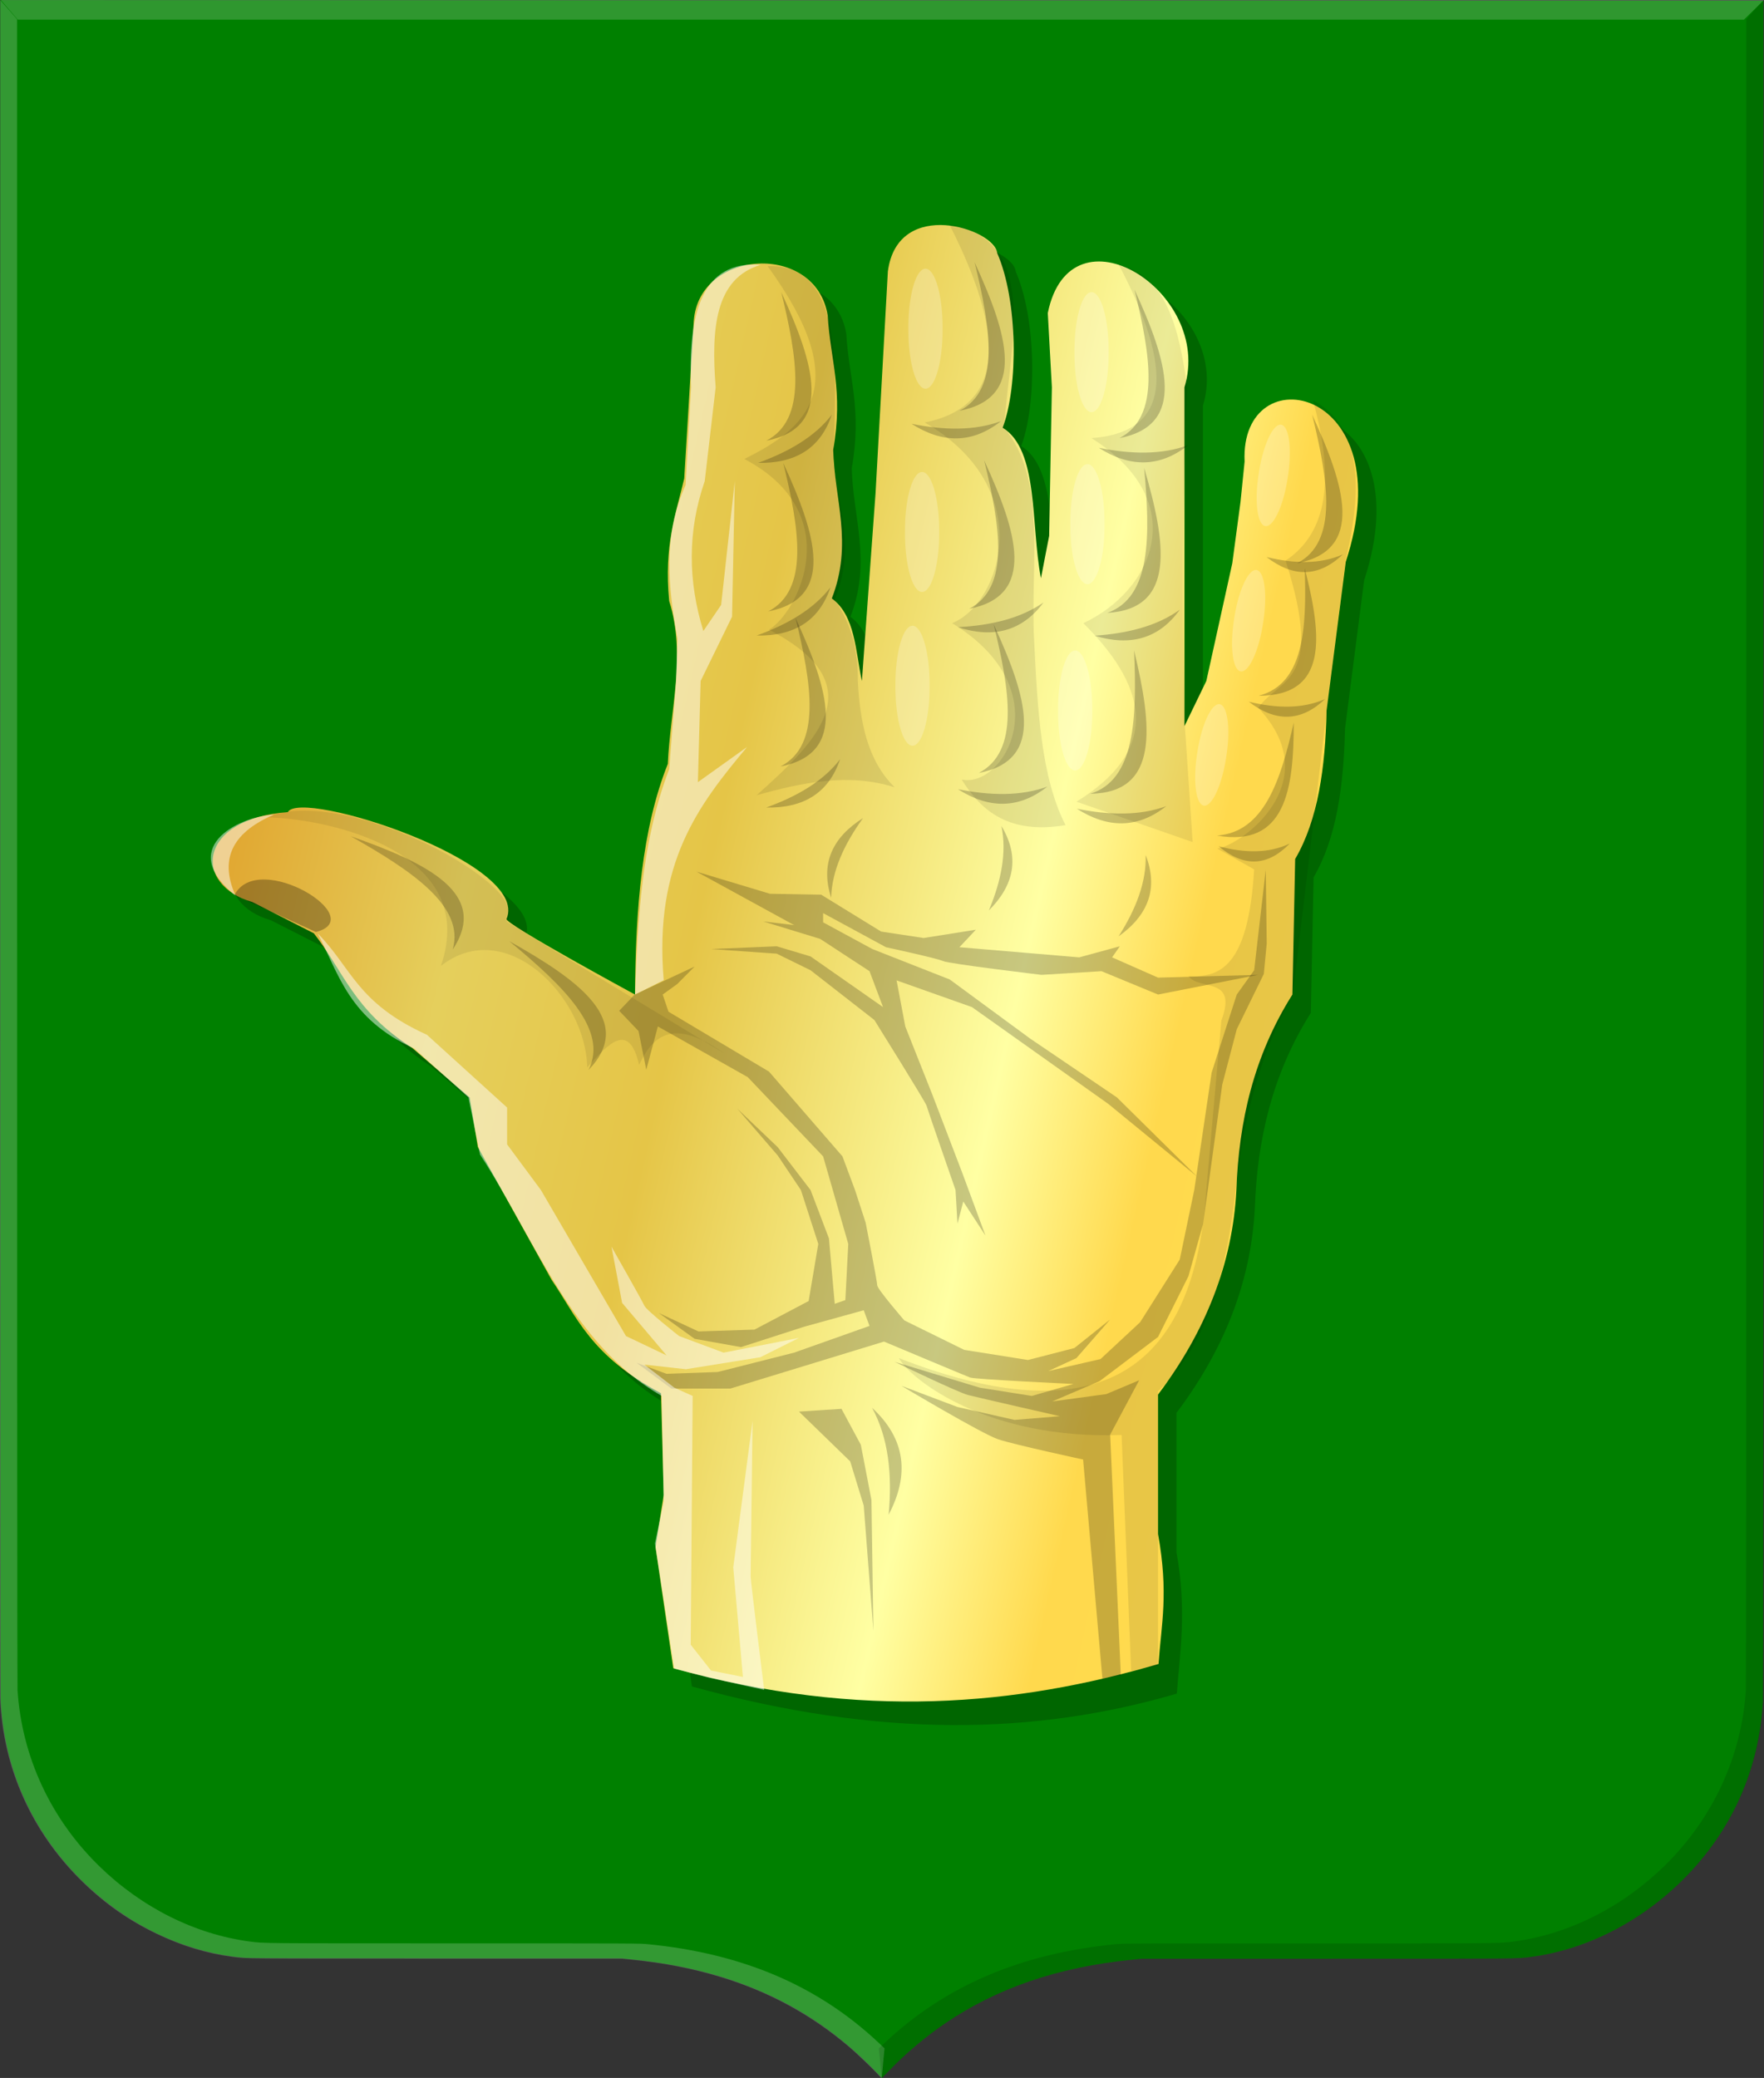 <?xml version="1.0" encoding="UTF-8" standalone="no"?>
<!-- Created with Inkscape (http://www.inkscape.org/) -->

<svg
   xmlns:dc="http://purl.org/dc/elements/1.1/"
   xmlns:cc="http://creativecommons.org/ns#"
   xmlns:rdf="http://www.w3.org/1999/02/22-rdf-syntax-ns#"
   xmlns:svg="http://www.w3.org/2000/svg"
   xmlns="http://www.w3.org/2000/svg"
   xmlns:xlink="http://www.w3.org/1999/xlink"
   xmlns:sodipodi="http://sodipodi.sourceforge.net/DTD/sodipodi-0.dtd"
   xmlns:inkscape="http://www.inkscape.org/namespaces/inkscape"
   width="480.054"
   height="565.488"
   id="svg14787"
   version="1.1"
   inkscape:version="0.48.4 r9939"
   sodipodi:docname="Nieuw document 4">
  <rect width="100%" height="100%" fill="#333333" stroke="none"/>
  <defs
     id="defs14789">
    <linearGradient
       inkscape:collect="always"
       xlink:href="#linearGradient4070-8-2-8-8-7-0-6-5"
       id="linearGradient18095"
       x1="-98.226"
       y1="606.128"
       x2="546.241"
       y2="637.443"
       gradientUnits="userSpaceOnUse" />
    <linearGradient
       id="linearGradient4070-8-2-8-8-7-0-6-5">
      <stop
         style="stop-color:#a3a3a3;stop-opacity:1;"
         offset="0"
         id="stop4072-1-2-6-4-1-4-7-9" />
      <stop
         style="stop-color:#b0b0b0;stop-opacity:1;"
         offset="0.143"
         id="stop4074-8-0-7-0-4-8-7-1" />
      <stop
         id="stop4076-6-1-0-3-7-5-9-8"
         offset="0.321"
         style="stop-color:#d1d1d1;stop-opacity:1;" />
      <stop
         style="stop-color:#bdbdbd;stop-opacity:1;"
         offset="0.5"
         id="stop4078-0-2-8-7-6-7-6-1" />
      <stop
         id="stop4080-2-7-1-8-8-3-4-7"
         offset="0.75"
         style="stop-color:#e5e5e5;stop-opacity:1;" />
      <stop
         style="stop-color:#cccccc;stop-opacity:1;"
         offset="0.875"
         id="stop4082-4-7-8-3-2-3-1-8" />
      <stop
         id="stop4084-9-0-3-1-3-0-9-6"
         offset="1"
         style="stop-color:#cccccc;stop-opacity:1;" />
    </linearGradient>
    <linearGradient
       inkscape:collect="always"
       xlink:href="#linearGradient4053-4-8-3-4-70-2-0-9-7"
       id="linearGradient15804"
       x1="152.545"
       y1="372.428"
       x2="502.209"
       y2="451.76"
       gradientUnits="userSpaceOnUse" />
    <linearGradient
       inkscape:collect="always"
       xlink:href="#linearGradient4053-4-8-3-4-70-2-0-9-7"
       id="linearGradient18087"
       x1="-27.051"
       y1="192.579"
       x2="567.962"
       y2="231.975"
       gradientUnits="userSpaceOnUse"
       gradientTransform="translate(0,-1.4285714e-6)" />
    <linearGradient
       id="linearGradient4053-4-8-3-4-70-2-0-9-7">
      <stop
         id="stop4055-9-6-3-5-7-6-2-0-5"
         offset="0"
         style="stop-color:#cc992d;stop-opacity:1;" />
      <stop
         id="stop4057-8-0-4-2-91-3-7-4-0"
         offset="0.143"
         style="stop-color:#e1a832;stop-opacity:1;" />
      <stop
         style="stop-color:#e5cf5c;stop-opacity:1;"
         offset="0.321"
         id="stop4059-2-1-2-9-5-1-8-9-5" />
      <stop
         id="stop4061-4-2-2-12-86-5-8-3-9"
         offset="0.5"
         style="stop-color:#e5c547;stop-opacity:1;" />
      <stop
         style="stop-color:#ffffa3;stop-opacity:1;"
         offset="0.75"
         id="stop4063-5-6-0-49-39-9-5-1-0" />
      <stop
         id="stop4065-2-0-1-93-45-7-9-1-9"
         offset="0.875"
         style="stop-color:#ffd94d;stop-opacity:1;" />
      <stop
         style="stop-color:#ffdb4e;stop-opacity:1;"
         offset="1"
         id="stop4067-9-5-2-76-3-0-7-9-3" />
    </linearGradient>
    <linearGradient
       y2="231.975"
       x2="567.962"
       y1="192.579"
       x1="-27.051"
       gradientTransform="translate(82.223,80.974)"
       gradientUnits="userSpaceOnUse"
       id="linearGradient15028"
       xlink:href="#linearGradient4053-4-8-3-4-70-2-0-9-7"
       inkscape:collect="always" />
  </defs>
  <sodipodi:namedview
     id="base"
     pagecolor="#ffffff"
     bordercolor="#666666"
     borderopacity="1.0"
     inkscape:pageopacity="0.0"
     inkscape:pageshadow="2"
     inkscape:zoom="0.84455066"
     inkscape:cx="207.62428"
     inkscape:cy="286.25809"
     inkscape:document-units="px"
     inkscape:current-layer="layer1"
     showgrid="false"
     fit-margin-top="0"
     fit-margin-left="0"
     fit-margin-right="0"
     fit-margin-bottom="0"
     inkscape:window-width="1600"
     inkscape:window-height="837"
     inkscape:window-x="-8"
     inkscape:window-y="-8"
     inkscape:window-maximized="1" />
  <g
     inkscape:label="Laag 1"
     inkscape:groupmode="layer"
     id="layer1"
     transform="translate(-131.402,-189.618)">
    <path
       style="fill:#008000;fill-opacity:1"
       d="m 370.625,754.318 c -0.383,-0.435 -1.791,-1.867 -3.131,-3.182 -9.602,-9.428 -20.47,-16.413 -32.989,-21.203 -9.451,-3.616 -19.518,-5.903 -31.244,-7.098 l -2.777,-0.283 -50.271,0 c -32.973,0 -50.81,-0.04 -51.836,-0.115 -11.998,-0.879 -24.265,-5.384 -34.786,-12.777 -15.687,-11.022 -26.485,-27.068 -30.423,-45.208 -0.83,-3.825 -1.348,-7.781 -1.579,-12.06 -0.076,-1.407 -0.116,-81.095 -0.116,-232.448 l 0,-230.306 179.93,0.075 c 98.961,0.042 206.919,0.075 239.906,0.075 l 59.977,0 0,230.288 c 0,150.866 -0.04,231.026 -0.116,232.429 -1.009,18.783 -8.566,35.584 -21.967,48.844 -11.513,11.393 -26.325,18.886 -41.142,20.815 -3.929,0.511 -2.382,0.497 -55.685,0.5 l -50.323,0 -2.731,0.277 c -20.074,2.036 -36.618,7.696 -50.839,17.394 -5.226,3.564 -10.51,8.02 -14.935,12.596 -1.135,1.174 -2.101,2.144 -2.145,2.155 -0.045,0.012 -0.394,-0.335 -0.777,-0.77 z"
       id="path12358"
       inkscape:connector-curvature="0" />
    <path
       style="fill:#ffffff;fill-opacity:0.203"
       d="m 370.165,753.984 c -1.441,-1.565 -5.707,-5.632 -7.597,-7.245 -10.432,-8.9 -22.067,-15.203 -35.49,-19.226 -7.466,-2.237 -15.167,-3.725 -23.718,-4.581 l -2.784,-0.279 -50.278,0 c -53.304,0 -51.698,0.013 -55.671,-0.503 -6.925,-0.899 -13.703,-2.96 -20.587,-6.261 -7.605,-3.646 -14.026,-8.146 -20.181,-14.143 -13.848,-13.491 -21.746,-31.132 -22.412,-50.061 -0.048,-1.364 -0.061,-105.884 -0.029,-232.267 l 0.058,-229.786 2.291,2.62 2.291,2.62 0,226.49 c 0,140.937 0.044,227.128 0.112,228.181 1.176,18.145 9.037,35.07 22.278,47.965 11.558,11.256 26.119,18.533 40.971,20.475 3.856,0.504 2.728,0.494 55.81,0.497 49.543,0 50.255,0.008 52.539,0.23 25.754,2.533 46.27,11.31 62.792,26.863 l 1.557,1.466 -0.372,3.9 c -0.205,2.145 -0.37,3.964 -0.369,4.041 0.01,0.278 -0.186,0.12 -1.215,-0.997 z"
       id="path12382"
       inkscape:connector-curvature="0" />
    <path
       style="fill:#000000;fill-opacity:0.131"
       d="m 372.527,753.989 c 1.441,-1.565 5.707,-5.633 7.597,-7.245 10.432,-8.9 22.067,-15.203 35.49,-19.226 7.466,-2.237 15.167,-3.725 23.718,-4.581 l 2.784,-0.279 50.278,0 c 53.304,0 51.698,0.013 55.671,-0.503 6.925,-0.899 13.703,-2.96 20.587,-6.261 7.605,-3.646 14.026,-8.146 20.181,-14.143 13.848,-13.491 21.746,-31.132 22.413,-50.061 0.048,-1.364 0.061,-105.884 0.029,-232.267 l -0.058,-229.786 -2.291,2.62 -2.291,2.62 0,226.49 c 0,140.937 -0.044,227.128 -0.112,228.181 -1.176,18.145 -9.037,35.07 -22.278,47.965 -11.558,11.256 -26.119,18.533 -40.972,20.475 -3.856,0.504 -2.728,0.494 -55.81,0.497 -49.543,0 -50.255,0.008 -52.539,0.23 -25.754,2.533 -46.27,11.31 -62.792,26.863 l -1.557,1.466 0.372,3.9 c 0.205,2.145 0.371,3.964 0.369,4.041 -0.01,0.278 0.186,0.12 1.215,-0.997 z"
       id="path12382-2"
       inkscape:connector-curvature="0" />
    <path
       style="fill:#ffffff;fill-opacity:0.184;stroke:none"
       d="m 131.636,189.618 4.593,5.341 469.776,0 5.451,-5.341 z"
       id="path12404"
       inkscape:connector-curvature="0" />
    <path
       transform="matrix(1.15,0,0,1.15,173.528,-298.797)"
       style="fill:#000000;fill-opacity:0.207;stroke:#000000;stroke-width:2.114px;stroke-linecap:butt;stroke-linejoin:miter;stroke-opacity:0"
       d="m 127.1,823.791 c 44.559,12.338 81.362,11.471 114.755,1.696 0.672,-9.418 2.459,-19.439 -0.081,-33.452 l 0,-32.989 c 11.251,-14.92 17.632,-31.002 18.538,-48.388 0.564,-16.156 4.09,-31.748 13.257,-46.263 l 0.647,-32.064 c 5.455,-9.351 7.128,-21.707 7.437,-35.148 l 4.527,-35.148 c 13.667,-41.63 -25.1,-49.261 -23.926,-23.74 l -0.97,9.558 -1.94,14.491 -6.143,27.864 -5.173,10.675 0,-80.161 c 6.936,-22.556 -26.951,-43.996 -32.333,-17.574 l 0.97,17.574 -0.647,35.148 -1.94,10.017 c -2.431,-12.568 -0.48,-30.36 -9.053,-35.607 3.691,-9.84 3.634,-30.023 -1.293,-41.314 -0.536,-5.717 -23.509,-13.332 -25.866,4.316 l -2.91,52.413 -3.233,44.513 c -1.53,-7.155 -1.568,-15.448 -7.113,-19.54 5.085,-13.072 0.589,-23.533 0.323,-35.148 2.469,-14.042 -0.703,-21.361 -1.293,-31.756 -2.751,-17.43 -30.416,-15.836 -31.686,1.233 l -2.263,37.306 c -2.002,8.493 -4.823,15.814 -3.557,28.981 4.051,12.846 0.235,25.693 -0.323,38.539 -6.116,15.305 -7.638,34.366 -7.76,54.571 0,0 -30.881,-16.74 -30.393,-17.882 5.725,-13.386 -48.771,-30.93 -51.733,-25.282 -21.29,1.535 -22.652,17.154 -8.407,21.274 l 14.55,7.399 c 7.119,9.044 9.255,18.088 23.28,27.131 l 13.58,11.716 1.94,11.716 17.46,31.448 c 6.089,8.941 9.202,17.882 25.866,26.823 l 0.647,24.048 -1.94,12.332 z"
       id="path8320"
       inkscape:connector-curvature="0"
       sodipodi:nodetypes="ccccccccccccccccccccccccccccccccsccccccccccc" />
    <path
       style="fill:url(#linearGradient15804);fill-opacity:1;stroke:#000000;stroke-width:2.432px;stroke-linecap:butt;stroke-linejoin:miter;stroke-opacity:0"
       d="m 314.63,643.607 c 51.259,14.191 93.633,10.091 132.047,-1.152 0.773,-10.833 2.793,-19.255 -0.129,-35.373 l 0,-37.944 c 12.943,-17.161 20.284,-35.657 21.325,-55.655 0.648,-18.583 4.705,-36.515 15.25,-53.211 l 0.744,-36.88 c 6.275,-10.756 8.2,-24.967 8.555,-40.426 l 5.207,-40.426 C 513.353,294.659 468.756,285.881 470.106,315.235 l -1.116,10.993 -2.232,16.667 -7.067,32.049 -5.951,12.278 0,-92.199 c 7.979,-25.943 -31.004,-50.603 -37.195,-20.213 l 1.116,20.213 -0.744,40.426 -2.232,11.522 c -2.797,-14.456 -0.552,-34.919 -10.415,-40.955 4.247,-11.318 4.18,-34.532 -1.488,-47.518 -0.617,-6.576 -27.044,-15.335 -29.756,4.965 l -3.348,60.284 -3.72,51.198 c -1.76,-8.23 -1.804,-17.768 -8.183,-22.474 5.849,-15.035 0.678,-27.068 0.372,-40.426 2.84,-16.151 -0.808,-24.569 -1.488,-36.525 -3.164,-20.047 -34.99,-18.214 -36.451,1.418 l -2.604,42.908 c -2.303,9.769 -5.548,18.189 -4.091,33.334 4.66,14.776 0.271,29.551 -0.372,44.327 -7.036,17.604 -8.787,39.527 -8.927,62.767 0,0 -35.525,-19.254 -34.963,-20.568 6.586,-15.396 -56.105,-35.575 -59.512,-29.078 -24.491,1.766 -26.059,19.73 -9.671,24.468 l 16.738,8.511 c 8.19,10.402 10.647,20.804 26.781,31.206 l 15.622,13.475 2.232,13.475 20.085,36.171 c 7.005,10.284 10.585,20.568 29.756,30.851 l 0.744,27.66 -2.232,14.185 z"
       id="path8320-7-1"
       inkscape:connector-curvature="0"
       sodipodi:nodetypes="ccccccccccccccccccccccccccccccccsccccccccccc" />
    <path
       style="fill:#000000;fill-opacity:0.217;stroke:#000000;stroke-width:2.432px;stroke-linecap:butt;stroke-linejoin:miter;stroke-opacity:0"
       d="m 344.014,269.135 c 8.947,19.444 14.368,36.846 -4.091,40.426 11.253,-5.815 8.468,-22.504 4.091,-40.426 z"
       id="path8322-74"
       inkscape:connector-curvature="0"
       sodipodi:nodetypes="ccc" />
    <path
       style="fill:#000000;fill-opacity:0.217;stroke:#000000;stroke-width:2.432px;stroke-linecap:butt;stroke-linejoin:miter;stroke-opacity:0"
       d="m 344.545,315.59 c 8.947,19.444 14.368,36.846 -4.091,40.426 11.253,-5.815 8.468,-22.504 4.091,-40.426 z"
       id="path8322-4-0"
       inkscape:connector-curvature="0"
       sodipodi:nodetypes="ccc" />
    <path
       style="fill:#000000;fill-opacity:0.217;stroke:#000000;stroke-width:2.432px;stroke-linecap:butt;stroke-linejoin:miter;stroke-opacity:0"
       d="m 347.893,357.789 c 8.947,19.444 14.368,36.846 -4.091,40.426 11.253,-5.815 8.468,-22.504 4.091,-40.426 z"
       id="path8322-0-9"
       inkscape:connector-curvature="0"
       sodipodi:nodetypes="ccc" />
    <path
       style="fill:#000000;fill-opacity:0.217;stroke:#000000;stroke-width:2.432px;stroke-linecap:butt;stroke-linejoin:miter;stroke-opacity:0"
       d="m 396.618,260.979 c 8.947,19.444 14.368,36.846 -4.091,40.426 11.253,-5.815 8.468,-22.504 4.091,-40.426 z"
       id="path8322-9-4"
       inkscape:connector-curvature="0"
       sodipodi:nodetypes="ccc" />
    <path
       style="fill:#000000;fill-opacity:0.217;stroke:#000000;stroke-width:2.432px;stroke-linecap:butt;stroke-linejoin:miter;stroke-opacity:0"
       d="m 399.222,314.88 c 8.947,19.444 14.368,36.846 -4.091,40.426 11.253,-5.815 8.468,-22.504 4.091,-40.426 z"
       id="path8322-48-8"
       inkscape:connector-curvature="0"
       sodipodi:nodetypes="ccc" />
    <path
       style="fill:#000000;fill-opacity:0.217;stroke:#000000;stroke-width:2.432px;stroke-linecap:butt;stroke-linejoin:miter;stroke-opacity:0"
       d="m 401.826,359.562 c 8.947,19.443 14.368,36.846 -4.091,40.426 11.253,-5.815 8.468,-22.504 4.091,-40.426 z"
       id="path8322-8-8"
       inkscape:connector-curvature="0"
       sodipodi:nodetypes="ccc" />
    <path
       style="fill:#000000;fill-opacity:0.217;stroke:#000000;stroke-width:2.432px;stroke-linecap:butt;stroke-linejoin:miter;stroke-opacity:0"
       d="m 440.137,268.426 c 8.947,19.444 14.368,36.846 -4.091,40.426 11.253,-5.815 8.468,-22.504 4.091,-40.426 z"
       id="path8322-2-2"
       inkscape:connector-curvature="0"
       sodipodi:nodetypes="ccc" />
    <path
       style="fill:#000000;fill-opacity:0.217;stroke:#000000;stroke-width:2.432px;stroke-linecap:butt;stroke-linejoin:miter;stroke-opacity:0"
       d="m 442.766,316.931 c 5.99,20.45 8.791,38.406 -10.013,39.476 11.999,-4.249 11.703,-21.146 10.013,-39.476 z"
       id="path8322-45-4"
       inkscape:connector-curvature="0"
       sodipodi:nodetypes="ccc" />
    <path
       style="fill:#000000;fill-opacity:0.217;stroke:#000000;stroke-width:2.432px;stroke-linecap:butt;stroke-linejoin:miter;stroke-opacity:0"
       d="m 440.033,366.64 c 4.989,20.693 6.912,38.754 -11.924,38.99 12.193,-3.713 12.719,-20.605 11.924,-38.99 z"
       id="path8322-5-5"
       inkscape:connector-curvature="0"
       sodipodi:nodetypes="ccc" />
    <path
       style="fill:#000000;fill-opacity:0.217;stroke:#000000;stroke-width:2.432px;stroke-linecap:butt;stroke-linejoin:miter;stroke-opacity:0"
       d="m 488.49,302.469 c 8.947,19.444 14.368,36.846 -4.091,40.426 11.253,-5.815 8.468,-22.504 4.091,-40.426 z"
       id="path8322-1-5"
       inkscape:connector-curvature="0"
       sodipodi:nodetypes="ccc" />
    <path
       style="fill:#000000;fill-opacity:0.217;stroke:#000000;stroke-width:2.308px;stroke-linecap:butt;stroke-linejoin:miter;stroke-opacity:0"
       d="m 486.468,344.264 c 4.746,18.543 6.438,34.702 -12.553,34.705 12.342,-3.183 13.104,-18.27 12.553,-34.705 z"
       id="path8322-7-1"
       inkscape:connector-curvature="0"
       sodipodi:nodetypes="ccc" />
    <path
       style="fill:#000000;fill-opacity:0.217;stroke:#000000;stroke-width:2.273px;stroke-linecap:butt;stroke-linejoin:miter;stroke-opacity:0"
       d="m 483.482,386.273 c 0.022,18.394 -2.347,34.001 -20.909,30.731 12.855,-0.89 17.355,-15.058 20.909,-30.731 z"
       id="path8322-11-7"
       inkscape:connector-curvature="0"
       sodipodi:nodetypes="ccc" />
    <path
       style="fill:#000000;fill-opacity:0.217;stroke:#000000;stroke-width:2.432px;stroke-linecap:butt;stroke-linejoin:miter;stroke-opacity:0"
       d="m 226.865,417.193 c 20.903,7.324 37.82,15.658 27.735,30.826 3.401,-11.764 -11.15,-21.415 -27.735,-30.826 z"
       id="path8322-52-1"
       inkscape:connector-curvature="0"
       sodipodi:nodetypes="ccc" />
    <path
       style="fill:#000000;fill-opacity:0.217;stroke:#000000;stroke-width:2.432px;stroke-linecap:butt;stroke-linejoin:miter;stroke-opacity:0"
       d="m 270.021,445.765 c 19.205,10.751 34.298,21.819 21.545,35.036 5.54,-11.001 -6.979,-22.964 -21.545,-35.036 z"
       id="path8322-76-1"
       inkscape:connector-curvature="0"
       sodipodi:nodetypes="ccc" />
    <path
       style="fill:#000000;fill-opacity:0.217;stroke:#000000;stroke-width:2.432px;stroke-linecap:butt;stroke-linejoin:miter;stroke-opacity:0"
       d="m 337.691,315.59 c 8.514,-3.073 15.534,-7.215 20.085,-13.121 -3.1,9.255 -10.045,13.319 -20.085,13.121 z"
       id="path8426-5"
       inkscape:connector-curvature="0"
       sodipodi:nodetypes="ccc" />
    <path
       style="fill:#000000;fill-opacity:0.217;stroke:#000000;stroke-width:2.432px;stroke-linecap:butt;stroke-linejoin:miter;stroke-opacity:0"
       d="m 337.319,362.572 c 8.514,-3.073 15.534,-7.215 20.085,-13.121 -3.1,9.255 -10.045,13.319 -20.085,13.121 z"
       id="path8426-1-2"
       inkscape:connector-curvature="0"
       sodipodi:nodetypes="ccc" />
    <path
       style="fill:#000000;fill-opacity:0.217;stroke:#000000;stroke-width:2.432px;stroke-linecap:butt;stroke-linejoin:miter;stroke-opacity:0"
       d="m 339.923,409.381 c 8.514,-3.073 15.534,-7.215 20.085,-13.121 -3.1,9.255 -10.045,13.319 -20.085,13.121 z"
       id="path8426-4-7"
       inkscape:connector-curvature="0"
       sodipodi:nodetypes="ccc" />
    <path
       style="fill:#000000;fill-opacity:0.217;stroke:#000000;stroke-width:2.432px;stroke-linecap:butt;stroke-linejoin:miter;stroke-opacity:0"
       d="m 379.458,304.949 c 8.907,1.794 17.161,1.92 24.337,-0.71 -7.849,6.196 -15.997,6.043 -24.337,0.71 z"
       id="path8426-2-614"
       inkscape:connector-curvature="0"
       sodipodi:nodetypes="ccc" />
    <path
       style="fill:#000000;fill-opacity:0.217;stroke:#000000;stroke-width:2.432px;stroke-linecap:butt;stroke-linejoin:miter;stroke-opacity:0"
       d="m 392.077,360.298 c 9.09,-0.478 17.094,-2.405 23.304,-6.725 -5.887,7.93 -13.795,9.805 -23.304,6.725 z"
       id="path8426-2-3-2"
       inkscape:connector-curvature="0"
       sodipodi:nodetypes="ccc" />
    <path
       style="fill:#000000;fill-opacity:0.217;stroke:#000000;stroke-width:2.432px;stroke-linecap:butt;stroke-linejoin:miter;stroke-opacity:0"
       d="m 392.102,404.385 c 8.907,1.794 17.161,1.92 24.337,-0.71 -7.849,6.196 -15.997,6.043 -24.337,0.71 z"
       id="path8426-2-2-3"
       inkscape:connector-curvature="0"
       sodipodi:nodetypes="ccc" />
    <path
       style="fill:#000000;fill-opacity:0.217;stroke:#000000;stroke-width:2.432px;stroke-linecap:butt;stroke-linejoin:miter;stroke-opacity:0"
       d="m 430.413,311.477 c 8.907,1.794 17.161,1.92 24.337,-0.71 -7.849,6.196 -15.997,6.043 -24.337,0.71 z"
       id="path8426-2-21-2"
       inkscape:connector-curvature="0"
       sodipodi:nodetypes="ccc" />
    <path
       style="fill:#000000;fill-opacity:0.217;stroke:#000000;stroke-width:2.432px;stroke-linecap:butt;stroke-linejoin:miter;stroke-opacity:0"
       d="m 429.299,362.619 c 9.08,-0.622 17.049,-2.676 23.183,-7.093 -5.748,8.022 -13.622,10.022 -23.183,7.093 z"
       id="path8426-2-6-2"
       inkscape:connector-curvature="0"
       sodipodi:nodetypes="ccc" />
    <path
       style="fill:#000000;fill-opacity:0.217;stroke:#000000;stroke-width:2.432px;stroke-linecap:butt;stroke-linejoin:miter;stroke-opacity:0"
       d="m 424.462,409.704 c 8.907,1.794 17.161,1.92 24.337,-0.71 -7.849,6.196 -15.997,6.043 -24.337,0.71 z"
       id="path8426-2-8-1"
       inkscape:connector-curvature="0"
       sodipodi:nodetypes="ccc" />
    <path
       style="fill:#000000;fill-opacity:0.217;stroke:#000000;stroke-width:2.282px;stroke-linecap:butt;stroke-linejoin:miter;stroke-opacity:0"
       d="m 471.251,380.575 c 7.602,1.85 14.647,1.98 20.771,-0.732 -6.699,6.39 -13.653,6.233 -20.771,0.732 z"
       id="path8426-2-5-6"
       inkscape:connector-curvature="0"
       sodipodi:nodetypes="ccc" />
    <path
       style="fill:#000000;fill-opacity:0.217;stroke:#000000;stroke-width:2.282px;stroke-linecap:butt;stroke-linejoin:miter;stroke-opacity:0"
       d="m 476.086,341.213 c 7.602,1.85 14.647,1.98 20.771,-0.732 -6.699,6.39 -13.653,6.233 -20.771,0.732 z"
       id="path8426-2-7-8"
       inkscape:connector-curvature="0"
       sodipodi:nodetypes="ccc" />
    <path
       style="fill:#000000;fill-opacity:0.217;stroke:#000000;stroke-width:2.217px;stroke-linecap:butt;stroke-linejoin:miter;stroke-opacity:0"
       d="m 463.035,419.915 c 7.082,1.874 13.645,2.006 19.35,-0.742 -6.241,6.474 -12.719,6.315 -19.35,0.742 z"
       id="path8426-2-61-5"
       inkscape:connector-curvature="0"
       sodipodi:nodetypes="ccc" />
    <path
       style="fill:#000000;fill-opacity:0.217;stroke:#000000;stroke-width:2.432px;stroke-linecap:butt;stroke-linejoin:miter;stroke-opacity:0"
       d="m 400.51,437.382 c 3.373,-8.061 4.912,-15.794 3.418,-22.983 5.065,8.43 3.517,16.058 -3.418,22.983 z"
       id="path8426-2-89-7"
       inkscape:connector-curvature="0"
       sodipodi:nodetypes="ccc" />
    <path
       style="fill:#000000;fill-opacity:0.217;stroke:#000000;stroke-width:2.432px;stroke-linecap:butt;stroke-linejoin:miter;stroke-opacity:0"
       d="m 435.818,444.435 c 4.728,-7.417 7.59,-14.799 7.367,-22.125 3.529,9.114 0.676,16.392 -7.367,22.125 z"
       id="path8426-2-27-6"
       inkscape:connector-curvature="0"
       sodipodi:nodetypes="ccc" />
    <path
       style="fill:#000000;fill-opacity:0.217;stroke:#000000;stroke-width:2.432px;stroke-linecap:butt;stroke-linejoin:miter;stroke-opacity:0"
       d="m 366.272,412.25 c -5.166,7.146 -8.467,14.36 -8.684,21.686 -2.975,-9.292 0.31,-16.402 8.684,-21.686 z"
       id="path8426-2-9-1"
       inkscape:connector-curvature="0"
       sodipodi:nodetypes="ccc" />
    <path
       style="fill:#000000;fill-opacity:0.217;stroke:#000000;stroke-width:3.057px;stroke-linecap:butt;stroke-linejoin:miter;stroke-opacity:0"
       d="m 373.233,601.822 c 1.019,-10.951 -0.033,-20.87 -4.505,-29.083 9.203,8.488 10.205,18.283 4.505,29.083 z"
       id="path8426-2-54-8"
       inkscape:connector-curvature="0"
       sodipodi:nodetypes="ccc" />
    <path
       style="fill:#000000;fill-opacity:0.217;stroke:#000000;stroke-width:2.432px;stroke-linecap:butt;stroke-linejoin:miter;stroke-opacity:0"
       d="m 320.954,426.833 26.564,14.543 -8.416,-1.003 15.518,4.764 13.413,8.776 3.682,9.779 -19.726,-13.791 -9.205,-2.758 -17.885,0.752 17.885,1.254 9.205,4.513 17.359,13.54 c 0,0 13.94,22.317 14.203,23.32 0.263,1.003 7.89,22.959 7.89,22.959 l 0.526,9.137 1.578,-6.018 6.049,9.278 -6.312,-17.051 -8.153,-21.314 -7.364,-18.555 -2.367,-12.537 20.515,7.272 37.084,26.329 24.197,19.809 -21.83,-21.564 -23.671,-16.048 -21.83,-16.048 -21.041,-8.275 -13.413,-7.272 0,-2.508 17.096,9.278 c 0,0 13.94,3.009 15.518,3.761 1.578,0.752 26.827,3.761 26.827,3.761 l 16.307,-1.003 15.394,6.358 27.213,-5.355 -27.213,0.752 -12.501,-5.516 2.104,-3.009 -11.046,3.009 -32.613,-2.758 4.471,-4.764 -14.203,2.257 -11.572,-1.755 -16.307,-10.03 -13.939,-0.251 z"
       id="path8555-9"
       inkscape:connector-curvature="0" />
    <path
       style="fill:#000000;fill-opacity:0.217;stroke:#000000;stroke-width:2.432px;stroke-linecap:butt;stroke-linejoin:miter;stroke-opacity:0"
       d="m 299.913,464.696 5.26,5.516 2.104,10.531 3.156,-11.785 24.46,13.791 20.515,21.564 6.838,23.821 -0.789,15.296 -2.893,1.003 -1.578,-17.803 -4.997,-13.149 -8.942,-11.675 -11.046,-10.531 11.046,12.788 6.312,9.419 4.734,14.653 -2.63,15.546 -14.729,7.773 -15.255,0.501 -10.783,-5.015 9.731,7.021 12.624,2.257 17.096,-5.516 16.307,-4.513 1.578,4.263 -20.515,7.272 -20.778,5.266 -13.94,0.501 -8.153,-3.009 9.468,7.021 16.044,0 41.819,-12.788 c 0,0 22.093,9.278 23.408,9.779 1.315,0.502 28.142,1.755 28.142,1.755 l -11.309,3.26 -14.203,-2.257 -23.145,-7.021 c 0,0 17.096,8.275 19.989,9.027 2.893,0.752 24.986,5.767 24.986,5.767 l -12.361,1.003 -15.518,-3.51 -15.255,-5.767 c 0,0 21.83,13.039 26.301,14.543 4.471,1.504 23.145,5.516 23.145,5.516 l 5.26,59.678 4.997,-1.003 -2.893,-65.446 7.89,-14.794 -8.942,3.761 -14.729,2.006 12.887,-5.516 15.92,-12.036 8.277,-16.549 3.945,-14.042 1.315,-9.387 3.945,-28.726 3.945,-15.045 7.364,-15.045 0.789,-8.275 -0.263,-20.06 -3.156,27.332 -4.734,6.608 -6.838,21.225 -4.734,31.986 -3.945,18.916 -10.783,17.051 -10.783,10.03 -14.203,3.26 7.627,-3.51 9.205,-10.531 -9.731,7.773 -12.624,3.26 -17.359,-2.758 -16.307,-8.024 c 0,0 -7.364,-8.525 -7.364,-9.528 0,-1.003 -3.156,-17.051 -3.156,-17.051 l -2.893,-8.886 -3.419,-9.168 -19.989,-23.069 -27.353,-16.299 -1.578,-4.675 3.945,-2.847 4.734,-4.764 -16.307,7.611 z"
       id="path8557-2"
       inkscape:connector-curvature="0" />
    <path
       style="fill:#000000;fill-opacity:0.217;stroke:#000000;stroke-width:2.432px;stroke-linecap:butt;stroke-linejoin:miter;stroke-opacity:0"
       d="m 348.833,573.772 13.94,13.54 3.682,12.036 2.63,34.102 -0.526,-35.606 -2.893,-15.045 -5.26,-9.779 z"
       id="path8559-7"
       inkscape:connector-curvature="0" />
    <path
       style="fill:#000000;fill-opacity:0.09;stroke:#000000;stroke-width:2.432px;stroke-linecap:butt;stroke-linejoin:miter;stroke-opacity:0"
       d="m 446.549,642.979 0,-32.096 0,-42.627 c 14.368,-13.609 18.545,-33.696 21.164,-54.773 2.15,-21.099 7.417,-38.731 15.518,-53.211 l 9.193,-76.951 5.207,-41.49 c 5.81,-23.782 2.119,-37.441 -8.927,-43.263 6.667,23.772 2.729,36.84 -7.439,43.617 10.773,33.713 -1.654,31.792 -7.439,40.071 19.129,20.358 -4.792,37.453 -11.159,38.298 l 10.043,5.674 c -1.635,26.74 -9.378,29.357 -17.854,29.078 3.012,3.98 13.468,-0.025 8.927,12.057 l -4.091,46.119 c -3.593,54.531 -34.512,64.887 -83.689,45.726 3.548,6.167 24.504,22.262 60.628,20.922 l 2.604,64.185 z"
       id="path8561-9"
       inkscape:connector-curvature="0"
       sodipodi:nodetypes="ccccccccccccccccccc" />
    <path
       style="fill:#000000;fill-opacity:0.08;stroke:#000000;stroke-width:2.432px;stroke-linecap:butt;stroke-linejoin:miter;stroke-opacity:0"
       d="m 435.887,261.688 c 15.263,28.979 13.989,45.602 -7.439,47.164 27.683,17.413 16.578,41.635 -2.232,50.355 19.106,18.946 19.693,35.309 -1.86,48.582 l 31.616,10.993 -2.232,-33.334 c -0.626,-30.142 -0.608,-60.284 0.744,-90.426 -2.195,-15.97 -5.646,-30.416 -18.598,-33.334 z"
       id="path8563-5"
       inkscape:connector-curvature="0"
       sodipodi:nodetypes="cccccccc" />
    <path
       style="fill:#000000;fill-opacity:0.09;stroke:#000000;stroke-width:2.432px;stroke-linecap:butt;stroke-linejoin:miter;stroke-opacity:0"
       d="m 389.764,250.695 c 17.375,34.134 12.592,49.997 -6.695,53.901 30.94,17.984 20.762,49.3 7.439,54.61 29.742,18.176 14.116,45.09 2.604,42.554 5.409,8.729 13.013,14.947 28.268,12.411 -6.73,-13.087 -7.631,-31.732 -8.555,-50.355 -1.143,-20.148 3.751,-43.654 -8.183,-57.802 1.645,-23.162 9.804,-50.982 -14.878,-55.32 z"
       id="path8565-4"
       inkscape:connector-curvature="0"
       sodipodi:nodetypes="cccccccc" />
    <path
       style="fill:#000000;fill-opacity:0.094;stroke:#000000;stroke-width:2.432px;stroke-linecap:butt;stroke-linejoin:miter;stroke-opacity:0"
       d="m 340.295,262.043 c 23.812,32.792 10.901,43.91 -6.323,52.483 28.196,14.885 14.581,41.75 6.695,46.454 28.822,15.012 13.47,30.024 -3.348,45.036 12.522,-3.459 25.045,-6.122 37.567,-2.128 -7.493,-7.39 -9.43,-17.806 -10.043,-28.944 0.109,-7.796 -1.485,-15.267 -6.323,-22.12 5.877,-13.962 1.022,-25.362 -0.372,-37.589 1.082,-26.875 2.345,-53.984 -17.854,-53.192 z"
       id="path8567-3"
       inkscape:connector-curvature="0"
       sodipodi:nodetypes="ccccccccc" />
    <path
       style="fill:#000000;fill-opacity:0.08;stroke:#000000;stroke-width:2.432px;stroke-linecap:butt;stroke-linejoin:miter;stroke-opacity:0"
       d="m 203.789,412.044 c 17.478,0.318 58.185,9.532 47.61,40.426 17.855,-13.937 39.56,8.776 39.799,27.66 5.684,-6.416 11.356,-12.76 14.134,-0.709 3.779,-8.144 9.453,-12.853 23.061,-3.192 l -59.14,-35.816 c 8.175,-9.071 -43.876,-37.598 -65.464,-28.369 z"
       id="path8569-1"
       inkscape:connector-curvature="0"
       sodipodi:nodetypes="ccccccc" />
    <path
       style="fill:#000000;fill-opacity:0.288;stroke:#000000;stroke-width:2.432px;stroke-linecap:butt;stroke-linejoin:miter;stroke-opacity:0"
       d="m 195.234,433.144 c 6.481,-12.4 37.032,6.357 22.131,10.106 z"
       id="path8571-2"
       inkscape:connector-curvature="0"
       sodipodi:nodetypes="ccc" />
    <path
       style="fill:#ffffff;fill-opacity:0.476;stroke:#000000;stroke-width:2.432px;stroke-linecap:butt;stroke-linejoin:miter;stroke-opacity:0"
       d="m 206.018,411.287 c -10.681,4.557 -15.254,11.497 -10.52,22.066 -15.734,-12.516 -0.314,-21.325 10.52,-22.066 z"
       id="path8573-3"
       inkscape:connector-curvature="0"
       sodipodi:nodetypes="ccc" />
    <path
       style="fill:#ffffff;fill-opacity:0.491;stroke:#000000;stroke-width:2.432px;stroke-linecap:butt;stroke-linejoin:miter;stroke-opacity:0"
       d="m 217.854,443.633 c 5.842,11.222 8.52,23.283 26.301,31.344 l 14.729,13.29 3.156,15.546 c 15.155,23.164 24.782,51.598 49.446,65.696 l 0.526,28.836 -2.367,11.284 5.26,34.102 9.731,2.507 14.729,3.26 c 0,0 -3.682,-29.588 -3.682,-30.842 0,-1.254 0.526,-42.377 0.526,-42.377 l -5.26,39.869 2.63,29.839 -8.679,-1.755 -5.523,-7.021 0.526,-67.702 -4.997,-2.257 -8.153,-6.269 11.309,1.254 20.252,-3.26 10.52,-5.266 -20.515,4.012 -12.098,-4.513 c 0,0 -8.942,-7.021 -9.468,-8.275 -0.526,-1.254 -8.942,-16.048 -8.942,-16.048 l 2.893,15.296 12.098,14.293 -11.046,-5.266 -23.145,-39.728 -9.205,-12.428 0,-10.03 -21.83,-19.809 c -19.137,-8.644 -20.533,-18.345 -29.72,-27.582 z"
       id="path8575-3"
       inkscape:connector-curvature="0"
       sodipodi:nodetypes="ccccccccccscccccccccccccsccccccccc" />
    <path
       style="fill:#ffffff;fill-opacity:0.486;stroke:#000000;stroke-width:2.432px;stroke-linecap:butt;stroke-linejoin:miter;stroke-opacity:0"
       d="m 304.216,460.272 c 0.786,-20.764 1.722,-41.509 9.299,-61.348 l 1.86,-23.98 0.372,-11.481 c -2.46,-13.948 -4.094,-27.896 2.232,-41.844 l 1.488,-26.596 c -0.854,-20.368 3.036,-34.618 18.97,-33.334 -12.499,3.668 -13.512,17.505 -12.274,33.334 l -2.976,25.532 c -4.712,13.594 -4.585,27.187 -0.372,40.78 l 4.835,-7.092 3.72,-33.688 -0.744,36.88 -8.555,17.51 -0.744,27.526 13.39,-9.575 c -13.208,15.807 -25.395,31.512 -22.689,63.476 z"
       id="path8577-4"
       inkscape:connector-curvature="0"
       sodipodi:nodetypes="cccccccccccccccccc" />
    <path
       transform="matrix(2.491,0,0,2.375,169.197,204.804)"
       sodipodi:type="arc"
       style="opacity:0.778;fill:#ffffff;fill-opacity:0.311;stroke:#000000;stroke-width:0;stroke-miterlimit:4;stroke-opacity:0;stroke-dasharray:none"
       id="path8579-113"
       sodipodi:cx="85.935257"
       sodipodi:cy="31.269886"
       sodipodi:rx="1.8665347"
       sodipodi:ry="6.7195234"
       d="m 87.802,31.27 a 1.867,6.72 0 1 1 -3.733,0 1.867,6.72 0 1 1 3.733,0 z" />
    <path
       transform="matrix(2.491,0,0,2.375,168.267,260.124)"
       sodipodi:type="arc"
       style="opacity:0.778;fill:#ffffff;fill-opacity:0.311;stroke:#000000;stroke-width:0;stroke-miterlimit:4;stroke-opacity:0;stroke-dasharray:none"
       id="path8579-3-8"
       sodipodi:cx="85.935257"
       sodipodi:cy="31.269886"
       sodipodi:rx="1.8665347"
       sodipodi:ry="6.7195234"
       d="m 87.802,31.27 a 1.867,6.72 0 1 1 -3.733,0 1.867,6.72 0 1 1 3.733,0 z" />
    <path
       transform="matrix(2.491,0,0,2.375,165.663,301.968)"
       sodipodi:type="arc"
       style="opacity:0.778;fill:#ffffff;fill-opacity:0.311;stroke:#000000;stroke-width:0;stroke-miterlimit:4;stroke-opacity:0;stroke-dasharray:none"
       id="path8579-1-7"
       sodipodi:cx="85.935257"
       sodipodi:cy="31.269886"
       sodipodi:rx="1.8665347"
       sodipodi:ry="6.7195234"
       d="m 87.802,31.27 a 1.867,6.72 0 1 1 -3.733,0 1.867,6.72 0 1 1 3.733,0 z" />
    <path
       transform="matrix(2.491,0,0,2.375,214.389,211.188)"
       sodipodi:type="arc"
       style="opacity:0.778;fill:#ffffff;fill-opacity:0.311;stroke:#000000;stroke-width:0;stroke-miterlimit:4;stroke-opacity:0;stroke-dasharray:none"
       id="path8579-2-4"
       sodipodi:cx="85.935257"
       sodipodi:cy="31.269886"
       sodipodi:rx="1.8665347"
       sodipodi:ry="6.7195234"
       d="m 87.802,31.27 a 1.867,6.72 0 1 1 -3.733,0 1.867,6.72 0 1 1 3.733,0 z" />
    <path
       transform="matrix(2.491,0,0,2.375,213.273,257.996)"
       sodipodi:type="arc"
       style="opacity:0.778;fill:#ffffff;fill-opacity:0.311;stroke:#000000;stroke-width:0;stroke-miterlimit:4;stroke-opacity:0;stroke-dasharray:none"
       id="path8579-33-2"
       sodipodi:cx="85.935257"
       sodipodi:cy="31.269886"
       sodipodi:rx="1.8665347"
       sodipodi:ry="6.7195234"
       d="m 87.802,31.27 a 1.867,6.72 0 1 1 -3.733,0 1.867,6.72 0 1 1 3.733,0 z" />
    <path
       transform="matrix(2.491,0,0,2.375,209.926,308.706)"
       sodipodi:type="arc"
       style="opacity:0.778;fill:#ffffff;fill-opacity:0.311;stroke:#000000;stroke-width:0;stroke-miterlimit:4;stroke-opacity:0;stroke-dasharray:none"
       id="path8579-4-7"
       sodipodi:cx="85.935257"
       sodipodi:cy="31.269886"
       sodipodi:rx="1.8665347"
       sodipodi:ry="6.7195234"
       d="m 87.802,31.27 a 1.867,6.72 0 1 1 -3.733,0 1.867,6.72 0 1 1 3.733,0 z" />
    <path
       transform="matrix(2.112,0.295,-0.31,2.007,306.099,230.886)"
       sodipodi:type="arc"
       style="opacity:0.778;fill:#ffffff;fill-opacity:0.311;stroke:#000000;stroke-width:0;stroke-miterlimit:4;stroke-opacity:0;stroke-dasharray:none"
       id="path8579-11-7"
       sodipodi:cx="85.935257"
       sodipodi:cy="31.269886"
       sodipodi:rx="1.8665347"
       sodipodi:ry="6.7195234"
       d="m 87.802,31.27 a 1.867,6.72 0 1 1 -3.733,0 1.867,6.72 0 1 1 3.733,0 z" />
    <path
       transform="matrix(2.112,0.295,-0.31,2.007,299.404,270.425)"
       sodipodi:type="arc"
       style="opacity:0.778;fill:#ffffff;fill-opacity:0.311;stroke:#000000;stroke-width:0;stroke-miterlimit:4;stroke-opacity:0;stroke-dasharray:none"
       id="path8579-11-3-9"
       sodipodi:cx="85.935257"
       sodipodi:cy="31.269886"
       sodipodi:rx="1.8665347"
       sodipodi:ry="6.7195234"
       d="m 87.802,31.27 a 1.867,6.72 0 1 1 -3.733,0 1.867,6.72 0 1 1 3.733,0 z" />
    <path
       transform="matrix(2.112,0.295,-0.31,2.007,289.362,306.95)"
       sodipodi:type="arc"
       style="opacity:0.778;fill:#ffffff;fill-opacity:0.311;stroke:#000000;stroke-width:0;stroke-miterlimit:4;stroke-opacity:0;stroke-dasharray:none"
       id="path8579-11-8-3"
       sodipodi:cx="85.935257"
       sodipodi:cy="31.269886"
       sodipodi:rx="1.8665347"
       sodipodi:ry="6.7195234"
       d="m 87.802,31.27 a 1.867,6.72 0 1 1 -3.733,0 1.867,6.72 0 1 1 3.733,0 z" />
  </g>
</svg>
